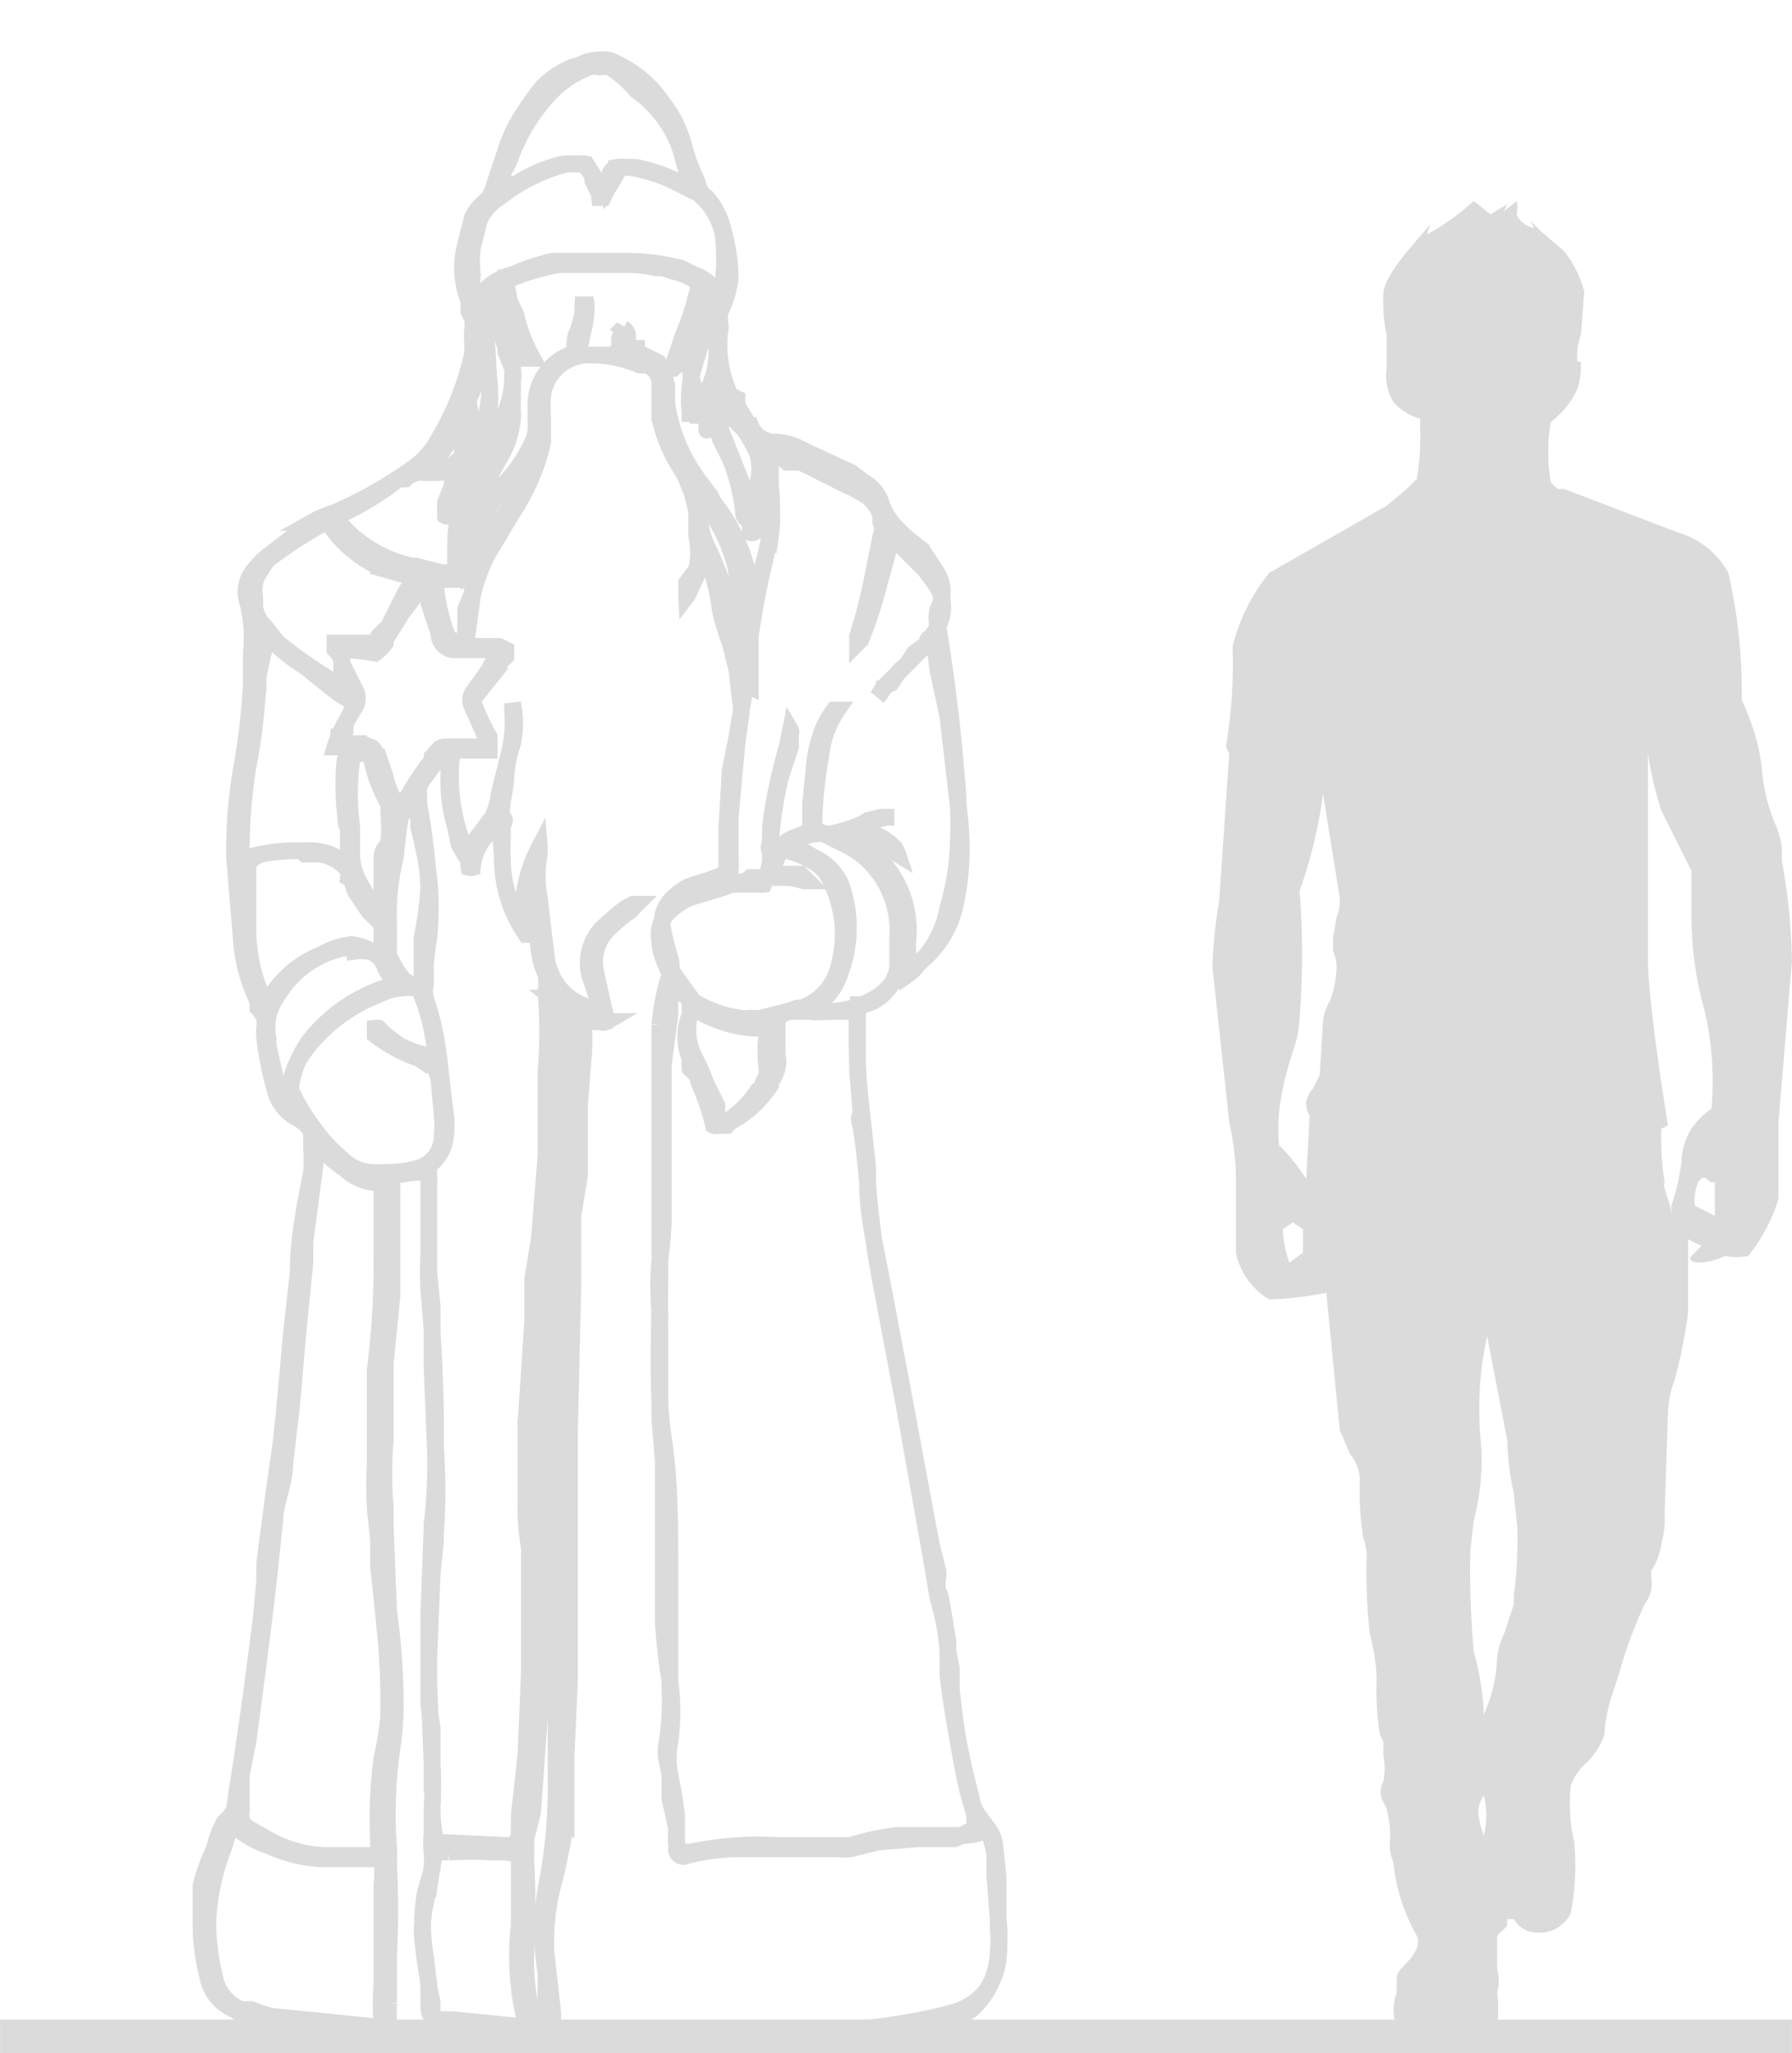 <svg data-name="Слой 1" xmlns="http://www.w3.org/2000/svg" width="71.4" height="81.8" viewBox="0 0 53.5 61.3"><path d="M0 60.8h53.5" fill="none" stroke="#dbdbdb"/><path d="M44 6a7 7 0 01-1.4 1l.1-.3c-.4.5-1.4 1.5-1.4 2.1a4.9 4.9 0 00.1 1.2v1a1.5 1.5 0 00.2 1 1.6 1.6 0 00.8.5v.3a7.6 7.6 0 01-.1 1.5l-.3.3-.6.5-3.5 2a5.6 5.6 0 00-1.1 2.2 15 15 0 01-.2 3l.1.2-.3 4.4a13.4 13.4 0 00-.2 2l.5 4.6a8.5 8.5 0 01.2 1.6v2.3a2.1 2.1 0 001 1.4 10.8 10.8 0 001.7-.2l.4 4.1.3.7a1.3 1.3 0 01.3.8 8.8 8.8 0 00.1 1.7 1.7 1.7 0 01.1.7 16.1 16.1 0 00.1 2.2 5.8 5.8 0 01.2 1.3 8.8 8.8 0 00.1 1.7l.1.2v.4a2 2 0 010 .8.6.6 0 000 .6l.1.2a3.4 3.4 0 01.1 1 1.2 1.2 0 00.1.6 5.6 5.6 0 00.7 2.2c.1.2 0 .5-.3.8s-.3.4-.3.5v.4a1.4 1.4 0 000 1 4 4 0 002 .4 1.3 1.3 0 001-.4 4 4 0 000-1 1.3 1.3 0 000-.7v-1l.3-.3v-.2h.2a.8.8 0 00.7.4 1 1 0 001-.6A7.4 7.4 0 0047 55a5.1 5.1 0 01-.1-1.7 1.8 1.8 0 01.5-.7 2.2 2.2 0 00.5-.8 4.6 4.6 0 01.2-1.1l.2-.6a14.5 14.5 0 01.8-2.2 1 1 0 00.2-.8v-.2a1.9 1.9 0 00.3-.8 2.7 2.7 0 00.1-.9l.1-3a3 3 0 01.2-1 15.4 15.4 0 00.4-2V37l.4.2-.3.3c-.1.1 0 .2.3.2a2 2 0 00.7-.2 1.8 1.8 0 00.7 0 5.3 5.3 0 00.9-1.7v-2.3l.4-4.8a17.9 17.9 0 00-.3-3v-.4a2.4 2.4 0 00-.2-.7 5.3 5.3 0 01-.4-1.7 6.6 6.6 0 00-.6-2 15.6 15.6 0 00-.4-3.8 2.5 2.5 0 00-1.5-1.2l-3.4-1.3h-.2l-.2-.2a5.4 5.4 0 010-1.8 2.6 2.6 0 00.8-1 2.4 2.4 0 00.1-.8h-.1a1.7 1.7 0 01.1-.8l.1-1.3a3.3 3.3 0 00-.6-1.2l-.7-.6-.3-.3.1.2c-.2 0-.6-.3-.5-.5V6l-.4.3.1-.2-.5.3zm5.9 30a6.5 6.5 0 00.3-1.3 2 2 0 01.3-1 2.4 2.4 0 01.6-.6 9.4 9.4 0 00-.2-2.9 10.5 10.5 0 01-.4-3V26l-.9-1.8a11.3 11.3 0 01-.4-1.7v6.1c0 1.1.4 3.8.6 5l-.2.1a8.6 8.6 0 00.1 1.6c-.1.1.2.6.2 1zm-11.7-1.8a6.3 6.3 0 01.8 1l.1-1.9a.6.6 0 01-.1-.4.8.8 0 01.2-.4l.2-.4.1-1.6a1.4 1.4 0 01.2-.6 3.2 3.2 0 00.2-.9 1.2 1.2 0 00-.1-.6V28l.1-.6a1.3 1.3 0 00.1-.6l-.5-3.1a13.8 13.8 0 01-.7 2.9 24.1 24.1 0 010 3.8 3.5 3.5 0 01-.2 1 9 9 0 00-.4 1.7 5.3 5.3 0 000 1.2zm13 1.1v1l-.6-.3a1.5 1.5 0 01.1-.7c.2-.3.3 0 .4 0zm-12.7 2.4l.4-.3v-.7l-.3-.2-.3.2a3.1 3.1 0 00.2 1zm6.2 11.8a4.7 4.7 0 01-.4 1.7 7.7 7.7 0 00-.2-1.5l-.1-.4a27.2 27.2 0 01-.1-3l.1-.9a7 7 0 00.2-2.5 10 10 0 01.2-3L45 43a8.5 8.5 0 00.2 1.6l.1 1a12 12 0 01-.1 2v.3l-.3.9a2 2 0 00-.2.7zm-.4 4.1a2.4 2.4 0 010 1.2c-.3-.8-.1-1 0-1.2z" fill="#dbdbdb" fill-rule="evenodd"/><path d="M18.8 61c-.5 0-1 0-1.7-.2a7.7 7.7 0 00-.8 0h-1.5 0H13a1 1 0 00-.5.1.8.8 0 01-.4.1 2.1 2.1 0 01-.5 0 .3.3 0 01-.2-.1h0a28.8 28.8 0 01-3.7-.5A3.3 3.3 0 017 60a1.3 1.3 0 01-.8-1 6.1 6.1 0 01-.2-1.7v-1a5.3 5.3 0 01.4-1.1 2.8 2.8 0 01.3-.8A1 1 0 007 54l.1-.7.1-.6.3-2.1.3-2.3.1-1.1v-.5l.1-.8.2-1.5.2-1.4.1-1v0l.2-2.2.2-1.8c0-1 .2-2 .4-3a4.2 4.2 0 000-.7V34s0 0 0 0a1 1 0 010-.2 1 1 0 00-.4-.4h0a1.3 1.3 0 01-.7-.9 9.6 9.6 0 01-.3-1.5 1.8 1.8 0 010-.3 1.3 1.3 0 000-.3 1 1 0 00-.2-.3 1.6 1.6 0 010-.2 5 5 0 01-.5-1.9L7 25.6a14.3 14.3 0 01.2-2.6 21.8 21.8 0 00.3-2.5v-1a4.4 4.4 0 00-.1-1.5 1 1 0 01.2-1 2.3 2.3 0 01.4-.4l1.3-1a3.5 3.5 0 01.7-.3 13 13 0 002.3-1.3 2.5 2.5 0 00.8-.9 8.6 8.6 0 001-2.5 3.3 3.3 0 000-.5v-.2a1 1 0 000-.4l-.1-.2V9a2.7 2.7 0 01-.1-1.7l.2-.8a1.5 1.5 0 01.4-.5.7.7 0 00.2-.3l.2-.6.2-.6a4.2 4.2 0 01.4-.9h0a8.3 8.3 0 01.7-1 2.6 2.6 0 01.9-.6h0a1.4 1.4 0 00.3-.1.9.9 0 01.4-.1 1 1 0 01.4 0 3.5 3.5 0 011.6 1.3 3.5 3.5 0 01.6 1.2 5.7 5.7 0 00.4 1.1l.1.3a.7.7 0 00.2.2 2.3 2.3 0 01.5 1 5.7 5.7 0 01.2 1.4 3 3 0 01-.3 1 1.1 1.1 0 000 .4.3.3 0 010 .1 3.5 3.5 0 00.3 2l.2.1v.2l.3.5.1.1a.8.8 0 00.8.5 1.8 1.8 0 01.7.2l.2.1 1.3.6.4.3h0a1.1 1.1 0 01.5.6 1.9 1.9 0 00.5.8l.2.2.5.4a6 6 0 01.4.6 1.1 1.1 0 01.1 1.2 1.1 1.1 0 000 .5 52.5 52.5 0 01.6 5.1 14.7 14.7 0 010 1.6 7.7 7.7 0 01-.3 1.7 3.1 3.1 0 01-.8 1.6 1 1 0 00-.2 0 3.8 3.8 0 01-.6.6.9.9 0 00-.1.1 1.9 1.9 0 01-.9.6h0-.1v0h0a.6.6 0 000 .2 18.6 18.6 0 00.1 2.8l.2 1.8v.5c0 .9.2 1.8.4 2.8l.7 3.7.8 4.3.2.8v0a.8.8 0 010 .2.9.9 0 000 .4 1 1 0 01.1.3l.2 1.2v1a26.4 26.4 0 00.7 3.7 1.2 1.2 0 00.2.5 2.4 2.4 0 01.5 1.2v.6l.1 1.3a4.1 4.1 0 010 1A2.4 2.4 0 0129 60a1.7 1.7 0 01-.7.3 11.4 11.4 0 01-1.8.4 21.8 21.8 0 01-3.1.2H23l-3.5.1h-.8zm-1.4-30.8v.2a6 6 0 010 1.3l-.1 1.3v2.1l-.2 1.2v2.1l-.1 4.4v7.4l-.1 2.2v1.9a15.8 15.8 0 01-.4 2 6.8 6.8 0 00-.2 2l.2 1.8v.3a1.6 1.6 0 000 .2.3.3 0 010 .1v0h7.3a21 21 0 003.2-.3 12.2 12.2 0 001.4-.3 1.9 1.9 0 001-.6 2.1 2.1 0 00.4-1 4 4 0 000-.9v-1.5l-.1-1a1 1 0 00-.2-.5h0a1.4 1.4 0 01-.8.2h-1.9a7.2 7.2 0 00-1.4.3h-2.2a9.9 9.9 0 00-2.6.2h-.1s-.2 0-.3-.2a3 3 0 010-.5v-.4l-.1-.7-.2-1a1.5 1.5 0 010-.4 7.9 7.9 0 00.1-1.7 1.8 1.8 0 010-.2v-3.3c0-1.3 0-2.7-.2-4s-.1-3-.1-4.8v-.3a.3.3 0 000 0v-7.2a6.8 6.8 0 01.3-1.5.8.8 0 000-.5 7.2 7.2 0 01-.2-.8 1 1 0 01.3-1 2.2 2.2 0 01.4-.3 4.8 4.8 0 01.6-.2 4.1 4.1 0 00.7-.3h0v0a.5.5 0 010 0 2.5 2.5 0 000-.4v-1.2l.2-2.2.1-.7a1.6 1.6 0 000-.6L22 20l-.2-.8a8 8 0 01-.3-1 6.2 6.2 0 00-.3-1.3l-.1-.4a.4.4 0 00-.1 0h0v-.2.1h0v.2a5.4 5.4 0 01-.4 1h0a.6.6 0 01-.1.2h0a1.1 1.1 0 010-.1v-.3l.3-.4a2.4 2.4 0 000-1v-.7a5.7 5.7 0 00-.5-1.5.6.6 0 010-.2h0a2.7 2.7 0 010 .3 6.1 6.1 0 01.6 1.7 2.3 2.3 0 00.2.7 10.6 10.6 0 01.7 1.9v.3l.1.4.3 1.1v.3a.4.4 0 000 0 .1.1 0 010 .1l.2.1v-1.7a3.3 3.3 0 000-.8H22a.5.5 0 010 0v.2a2.8 2.8 0 000 .3 1.5 1.5 0 000 .2 2.4 2.4 0 01-.1.3h0s0 0 0 0v-.3l.1-1.5a1.7 1.7 0 00-.1-.5 5.3 5.3 0 00-.8-1.6L21 15l-.3-.5a4.8 4.8 0 01-1-2v-.7 0-.4a.6.6 0 00-.4-.5h0-.2a3.8 3.8 0 00-1.3-.3h-.1a1.4 1.4 0 00-1.5 1.2 5.5 5.5 0 000 .7 2.8 2.8 0 010 .3.3.3 0 000 .1v.3a5.7 5.7 0 01-.2.7 6.8 6.8 0 01-.7 1.4l-.6 1v0a4.8 4.8 0 00-.6 1.5l-.2 1.5h1l.2.1v.2l-.2.2v.1l-.8 1v0a6.8 6.8 0 00.5 1.1v.1a1.3 1.3 0 010 .2v.1a.1.1 0 010 0h-1.1v0a5.7 5.7 0 00.4 3h0a.1.1 0 00.1 0l.1-.2.6-.8a2 2 0 00.2-.7l.3-1.2a3.8 3.8 0 00.1-1.3.1.1 0 010 0V21h0s0 0 0 0h0v0a2.8 2.8 0 010 1.2 4 4 0 00-.2 1 3.8 3.8 0 01-.1.7 7.8 7.8 0 000 1.7 3.6 3.6 0 00.4 1.7v0a.1.1 0 00.2 0h0v0a.3.3 0 000 0 4.4 4.4 0 01.5-2 .2.2 0 010 0h0a1.3 1.3 0 010 .2 3.5 3.5 0 000 1.3l.2 1.7a1.9 1.9 0 00.4 1 1.7 1.7 0 001 .6h0a.1.1 0 00.2 0h0V30l-.3-.9a1.5 1.5 0 01.5-1.5 7.8 7.8 0 01.6-.5l.2-.1h.1v0h0l-.2.2a6 6 0 00-.6.5 1.4 1.4 0 00-.4 1.4l.2.9.1.4c.1.2 0 0 0 .1v0a.2.2 0 01-.2 0 .7.7 0 01-.2 0 .8.8 0 00-.2 0zm-5 4.8l-.7.1h0v0a.7.7 0 000 .3v3.3l-.2 2V43a11.8 11.8 0 000 2v.6l.1 2.5a20.6 20.6 0 01.2 2.9 9.9 9.9 0 01-.1 1.2 14 14 0 00-.1 3 .7.7 0 010 .2v0a.2.2 0 010 .1v.2a26.4 26.4 0 010 2.7v1.4a5 5 0 000 .6.8.8 0 000 .1l.3.3a2.5 2.5 0 00.3 0h0a1.3 1.3 0 00.4 0 .3.3 0 00.3-.4v-.6l-.1-.5-.1-.9a5.3 5.3 0 010-1.9l.2-.7v-.2a.6.6 0 000-.2 3.2 3.2 0 010-.7v-.8a2.1 2.1 0 000-.5v-1.8l-.1-.7v-2.7l.1-2.7a14.7 14.7 0 00.1-2.1l-.1-2.5V39l-.1-1v-2.7a1.1 1.1 0 000-.2h0V35zm4.3-5.2h0v3.5l-.1 2.9-.2 1.8v1.4l-.2 1.7v2.3a22.5 22.5 0 000 2.6v3.5l-.1 1.8-.2 2.8-.2.8v.4a2.4 2.4 0 000 .3 25.8 25.8 0 010 2.6 6.8 6.8 0 00.2 2 1.7 1.7 0 00.1.4.3.3 0 00.3.2h0a.4.4 0 000-.3.2.2 0 000 0v-1.6a7.4 7.4 0 010-2.5 15.4 15.4 0 00.3-3.3V38.8l.2-3 .2-4.6a5.1 5.1 0 000-1v0l-.5-.4zm-3.3 25.5a2.4 2.4 0 00-.4 0h0v0h0l-.1.4-.1.7a5 5 0 00-.2 1.3 14 14 0 00.2 1.5v.6c0 .2 0 .4.2.5a.1.1 0 000 0h0v0h.5l2 .2h.2v-.1a6.3 6.3 0 01-.2-1.1 8 8 0 010-1.8v-2a1 1 0 000 0v-.1 0h0a1.4 1.4 0 00-.6-.1h-.2a9 9 0 00-1.3 0zM7 54.4a2 2 0 00-.3.7 6.9 6.9 0 00-.5 2.3 7 7 0 00.2 1.6 1.3 1.3 0 00.8 1h.3a4 4 0 00.6.2l2 .2 1 .1h.1a.4.4 0 00.2 0h0v-.1a8 8 0 010-1.2v-2.9a3.5 3.5 0 000-.8v0H9.6a4.3 4.3 0 01-1.6-.4 2.6 2.6 0 01-.9-.5v-.1l-.1-.1zm13-24.9a.2.2 0 010 0 .6.6 0 000 .2v.6l-.2 1.5V36a9.6 9.6 0 01-.1 1.6 8.7 8.7 0 000 1.6 1.3 1.3 0 010 .2 1 1 0 000 .2v2.8l.1 1.2v4.8a17.8 17.8 0 00.2 1.8 6.7 6.7 0 010 1.8 2.5 2.5 0 000 1 .3.3 0 010 .1v.6l.2.9v.6a.2.2 0 00.3.2h0a6.9 6.9 0 011.8-.2H25a1.8 1.8 0 00.4 0l.8-.2 1.2-.1h1.1a2.6 2.6 0 00.4-.2.7.7 0 00.2 0h0v-.5l-.2-.7a25 25 0 01-.5-3.1v-.6l-.1-.5a7.2 7.2 0 00-.3-1.6l-.2-1.2L27 42l-.7-3.7a26.8 26.8 0 01-.4-3l-.1-1-.1-.7c-.1-.2 0-.3 0-.4l-.1-1.3v-1.6a.3.3 0 010 0v-.1h-.8 0-.3 0a.8.8 0 01-.3 0l-.1-.1h0-.3a2 2 0 00-.6.3h0v1.1a.8.8 0 010 .4 1 1 0 01-.2.4 1 1 0 000 .1 3.3 3.3 0 01-1.2 1.1l-.1.1h-.1l-.2-.1V33l-.3-.6-.2-.5-.2-.4a1.8 1.8 0 010-1.5 1 1 0 000-.1.4.4 0 000 0h0l-.5-.7zM9.4 34.3v.2a2.7 2.7 0 010 .3l-.3 2.3v.6l-.2 2-.2 2.3-.2 1.7c0 .6-.3 1.2-.3 1.7L8 47.3a266.8 266.8 0 01-.6 4.7l-.2 1v.8a2.4 2.4 0 010 .3.5.5 0 00.1.4 2.8 2.8 0 00.5.3 3.7 3.7 0 001.9.6h1.6s0 0 0 0a.1.1 0 000-.1V55a14.1 14.1 0 01.1-2.5 10.4 10.4 0 00.2-1.2 22 22 0 00-.1-2.6l-.1-1-.1-.9V46l-.1-1a11.2 11.2 0 010-1.3v-2.8a25.2 25.2 0 00.2-3.6v-2a.2.2 0 000 0h0v0h0-.3a1.5 1.5 0 01-.8-.4 3.3 3.3 0 01-.4-.3v-.1l-.2-.1-.2-.3zm3.9-11.8h-.1l-.1.1-.2.3-.3.4a.7.7 0 00-.1.5v.9a12 12 0 01.3 1.5 9 9 0 010 1.8 8 8 0 00-.1.8v.6a.9.9 0 000 .4 8.8 8.8 0 01.4 1.8l.2 1.7a2.2 2.2 0 010 .6 1.2 1.2 0 01-.5.9h0v2.7a9 9 0 000 1 52.6 52.6 0 01.2 3.7v1a18.8 18.8 0 010 2.6v.2l-.1 1-.1 2.5v.8l.1 2.4a9.5 9.5 0 010 1.2A5.8 5.8 0 0013 55v0h0a.1.1 0 000 0l2.1.1h.2a.6.6 0 00.2-.3 2.7 2.7 0 010-.3v-.3l.2-1.8.1-2.4v-3.6a.7.7 0 000-.2 6.9 6.9 0 01-.1-1.3v-2.4l.2-3v-1.3l.2-1.2.2-2.5V32a15 15 0 000-2.4 1.5 1.5 0 000-.5 2.2 2.2 0 01-.2-.7l-.2-1.4.1-.1v-.2a.3.3 0 010 0h-.1a5.4 5.4 0 00-.1.6v0a1 1 0 000 .3 1.2 1.2 0 010 .3h-.1a4 4 0 01-.7-2.1 7.1 7.1 0 010-.8v-.4h0a.1.1 0 00-.1-.2h0l-.5.7a1.6 1.6 0 00-.3.8.2.2 0 01-.1 0s0 0 0 0h0a.5.5 0 010-.2 5.2 5.2 0 01-.3-.5l-.1-.5a4.8 4.8 0 01-.2-1.6v-.5a2.4 2.4 0 010-.3v0zm-1.3 7a1.7 1.7 0 00-.7.2A5 5 0 009 31.5a2.4 2.4 0 00-.3.7.5.5 0 000 .4 6 6 0 00.6 1 5 5 0 00.9 1 1.4 1.4 0 00.8.4 3.7 3.7 0 00.6 0h0a3.1 3.1 0 00.8-.1 1 1 0 00.8-1 3.1 3.1 0 000-.6l-.1-1.1-.1-.3a.3.3 0 000 0v-.1h0-.2l-.3-.2a4.5 4.5 0 01-1.3-.7s0 0 0 0v-.2h0a.5.5 0 01.1 0h0l.2.2.4.3a3.3 3.3 0 00.8.3h.3v0a6 6 0 00-.5-2v0h0a1.9 1.9 0 00-.5 0zm8.6.6h0v.2a1.7 1.7 0 000 1.3 2 2 0 000 .3l.2.2.1.3a6.8 6.8 0 01.4 1.2.1.1 0 00.1 0h.1a3.1 3.1 0 001.1-1h.1a1.5 1.5 0 01.1-.3.6.6 0 00.1-.4 3.5 3.5 0 010-1 .8.8 0 000-.1.2.2 0 000-.1v0h-.4a3.9 3.9 0 01-1.8-.6h0zm-10-1.8a1.2 1.2 0 00-.3 0 3 3 0 00-2 1.4A1.6 1.6 0 008 31v.2l.2.9a2.3 2.3 0 000 .4 1 1 0 00.5.5l.2.1-.1-.2a1.2 1.2 0 010-.1 2 2 0 00-.1-.2.5.5 0 010-.3 3.1 3.1 0 01.6-1.3 4.8 4.8 0 012.5-1.6.1.1 0 000 0v0h0v-.2h-.1a1.8 1.8 0 01-.2-.3.7.7 0 00-.5-.5 1.6 1.6 0 00-.4 0zm11.7-2a2.4 2.4 0 00-.7.2l-1 .3a2 2 0 00-.6.4.9.9 0 00-.3.9c0 .4.2.7.3 1a1.6 1.6 0 00.7.8 3.7 3.7 0 001.4.5 1.3 1.3 0 00.3 0 1.5 1.5 0 00.3 0l.4-.1.8-.2A1.7 1.7 0 0025 29a3.6 3.6 0 00-.2-2.7 1.2 1.2 0 00-.4-.5 2.9 2.9 0 00-.9-.4h0a.3.3 0 00-.3.2 1.1 1.1 0 00-.1.5v0h.8l.2.2h0v0h0-.1a1.8 1.8 0 00-.6-.1h-1zm2-1.5a.9.9 0 00-.7.5h.2l.5.3a1.6 1.6 0 01.8.8 3.8 3.8 0 010 2.6 1.9 1.9 0 01-.7 1h0l-.2.2v0h.2a1.3 1.3 0 00.3 0h.1a4 4 0 001-.2 1.4 1.4 0 001-1.1V28a2.9 2.9 0 00-1.1-2.5h0l-.3-.2-.8-.4a.7.7 0 00-.3 0zM9 25.4a6.2 6.2 0 00-1.2.1.8.8 0 00-.4.3h0v1.9a5 5 0 00.4 2 1.6 1.6 0 00.1.1v.1H8a3.1 3.1 0 011.6-1.4 2.3 2.3 0 01.9-.3 1.8 1.8 0 01.6.2h.3v-.7a.4.4 0 00-.1-.2l-.3-.3-.4-.6-.1-.3-.1-.1h0a.8.8 0 000-.2 1.3 1.3 0 00-.9-.5h-.4zm3.4-1.5a.6.6 0 000 0 1.4 1.4 0 00-.2.3H12h0l-.1.5-.1.9a7.2 7.2 0 00-.2 2v.8a.8.8 0 000 .1 3 3 0 00.4.7.6.6 0 00.5.2h.1v-.1a.8.8 0 000-.2V28a11.3 11.3 0 00.2-1.5 19.1 19.1 0 00-.3-2.5.2.2 0 000 0h0v-.1zm13.5 1a1 1 0 00-.5 0h-.1l.2.2h0a3 3 0 011.6 3v.9a.1.1 0 000 0s0 0 0 0v.1h0a1.2 1.2 0 00.3-.3l.1-.1a3 3 0 001-1.6 7.8 7.8 0 00.2-1.8 10.4 10.4 0 00-.1-1.3l-.3-2.6L28 20l-.1-.8h0a.1.1 0 00-.2-.1h0v.1l-.4.3-.2.3-.1.1a1 1 0 00-.2.2l-.2.3-.2.1a.9.9 0 01-.2.3h0v0l.2-.3 1-1a3.3 3.3 0 00.6-.8 1.2 1.2 0 00-.1-1.3 5 5 0 00-.3-.4l-.7-.7-.2-.2a.3.3 0 00-.1 0h0v.1l-.1.3-.3 1.1a12.3 12.3 0 01-.5 1.5v0l-.1.1h0V19a14.4 14.4 0 00.4-1.5v0l.3-1.5a.5.5 0 000-.4 1.2 1.2 0 010-.2 1.2 1.2 0 00-.6-.7h0a3.6 3.6 0 00-.4-.2l-1.4-.7h-.4a1.2 1.2 0 00-.3-.2H23h0v0h0a.2.2 0 000 .1v.8a5.8 5.8 0 010 1.3 6 6 0 01-.2 1 29.4 29.4 0 00-.6 4L22 22l-.2 1-.1 1.7v1.7h.9a1 1 0 00.2 0h0v0a3.1 3.1 0 00.2-.7v-1a15 15 0 01.5-2.4l.1-.5h0s0 0 0 0h0a.1.1 0 010 .1v.4l-.3.9a12.2 12.2 0 00-.3 2v0a.1.1 0 00.2.2h0a1.3 1.3 0 011-.5h0V24l.1-1a4.1 4.1 0 01.3-1.3 3.5 3.5 0 01.3-.5h.1a3 3 0 00-.5 1.4 11.7 11.7 0 00-.2 2.1v0h0a.6.6 0 00.4.2.5.5 0 00.1 0l.4-.1.3-.1a4.3 4.3 0 011-.3h.2v0h0-.4l-.4.1h0a.2.2 0 00-.1.2v0h.1l.2.2a2 2 0 01.6.4.8.8 0 01.1.2h0s0 0 0 0h0a.3.3 0 01-.1-.1 2.4 2.4 0 00-1-.6 1 1 0 00-.1 0zm-15.2-2.6h-.2v0a.5.5 0 010 .1 1.6 1.6 0 010 .3 7.5 7.5 0 000 2v.9a1.8 1.8 0 00.2.7 4.3 4.3 0 00.3.5l.2.3h.2V27a2.8 2.8 0 010-.2v-1.1c0-.2 0-.3.2-.5h0a5.1 5.1 0 000-1 .8.8 0 000-.2 4.4 4.4 0 01-.5-1.3.3.3 0 000-.2h0v0h-.4zm-.4 3.4h.1v-.9l-.1-.6a7.5 7.5 0 010-1.5.1.1 0 010 0 .5.5 0 000-.4h0a.5.5 0 000 0H10a3.6 3.6 0 01.3-.7 4.4 4.4 0 00.3-.6h0l-.5-.3-1-.8A5.5 5.5 0 018 19h-.1 0v.3l-.2.9v.2h0a17.6 17.6 0 01-.3 2.5 16 16 0 00-.2 2.4v.2a.4.4 0 000 0v.1h.2a5.3 5.3 0 011.5-.2h.3a1.6 1.6 0 011 .3.1.1 0 000 0zm1-3.1l.2.6a2.4 2.4 0 00.4.9h0a.4.4 0 00.2-.2h0l.3-.5a8.5 8.5 0 01.5-.7v-.1c.2-.2.2-.3.4-.3h1.2V22l-.4-.9a.4.4 0 010-.4l.5-.7.1-.2.1-.2a1 1 0 000 0v-.2h0-1.3a.5.5 0 01-.4-.5l-.3-.9v-.4 0h-.2a.4.4 0 00-.3.3l-.3.4-.5.8v.1a1.4 1.4 0 01-.3.3 6.5 6.5 0 00-1-.1h0v.4l.4.8a.5.5 0 010 .5h0l-.3.5v.2l-.2.2a.5.5 0 000 .1.3.3 0 010 0v.1h.6a.5.5 0 01.3.1c.2 0 .2.2.2.3zm-1.5-7h0-.1A14.5 14.5 0 008 16.7a2.2 2.2 0 00-.2.3 1 1 0 00-.2.8v.1a.7.7 0 010 .2 1 1 0 00.3.6h0l.4.5a15.3 15.3 0 001.9 1.3h0a.2.2 0 00.1 0 .2.2 0 00.1 0h0v0a2.7 2.7 0 00-.2-.5v-.1c0-.2 0-.3-.2-.5v-.2s0 0 0 0h1.2l.1-.2.3-.3.4-.8c.2-.4.2-.4.5-.5l.1-.1h0l-.4-.1-.7-.2a3.4 3.4 0 01-1-.6 3.4 3.4 0 01-.7-.8h0zm3.2 1.8a5.4 5.4 0 00.4 1.7h0l.5.1v0a.4.4 0 010-.2 1 1 0 010-.2v-.6l.2-.5a1 1 0 000-.2v-.2h0-.5 0-.6zm5.6-7.6h0a.3.3 0 01.1.4v.2h.3v.1l.6.3a.5.5 0 01.2.3l.1.4a4.5 4.5 0 010 .5 5.1 5.1 0 001 2.4l.3.4.1.2a5.4 5.4 0 011 2v.3l.1.3h0a.1.1 0 00.2.2h0l.1-.5.3-1.3a4.4 4.4 0 000-1.2 2.6 2.6 0 000-.2 1.3 1.3 0 000-.2v0-.3.2a1 1 0 00-.1.3 4.5 4.5 0 01-.3 1.1l-.1.2s0 0 0 0a.1.1 0 01-.1 0h0v0-.6a5.1 5.1 0 00-.3-1l-.6-1.5v-.3a.7.7 0 00-.1-.1v-.1h0a1 1 0 00-.3.4v.1c0 .1 0 0 0 0h0a1 1 0 010 0v-.2a4.8 4.8 0 01-.2-.5 3.8 3.8 0 01-.3-1.1v-.3h0-.2l-.2.2h0l-.1.1h0v0a1.2 1.2 0 010-.1v0l.1-.3.2-.6a7 7 0 00.4-1.2v0a.5.5 0 000-.4v0h0a2 2 0 00-.7-.3l-.3-.1h-.2a4 4 0 00-.9-.1h-2a6.7 6.7 0 00-1.4.4h-.2 0v.4a6.4 6.4 0 00.3.7h0a4.7 4.7 0 00.5 1.3h0-.6v.3h0a.7.7 0 010 .2v.7a1.2 1.2 0 000 .2 1.5 1.5 0 000 .2 1 1 0 010 .2 2.8 2.8 0 01-.4 1.2l-.5.9a3.4 3.4 0 00-.3 1v0a.8.8 0 00-.1.4v.1h0a.8.8 0 00.2-.4h0a2.6 2.6 0 01.5-1 2.9 2.9 0 01.4-.3 4.6 4.6 0 00.8-1.2 1 1 0 00.1-.5V12a1.6 1.6 0 011-1.4h.2v0a1.2 1.2 0 010-.6 2.7 2.7 0 00.2-.7 1.5 1.5 0 010-.2h.1a.3.3 0 010 .1 2.8 2.8 0 01-.1.7l-.1.5a.2.2 0 00.1.2h.8a.4.4 0 00.3-.2h0v-.1a1.1 1.1 0 010-.2h0zm-5 4.2h-.1a1.8 1.8 0 01-.3.1 5.3 5.3 0 01-.7 0 .8.8 0 00-.4.2h-.2a8.9 8.9 0 01-1.6 1 .8.8 0 00-.2 0h0v.1a.4.4 0 000 .1 1.8 1.8 0 00.2.3 4 4 0 002 1.1h.1l.8.2h.1a.4.4 0 00.3-.1h0v-.7a4.3 4.3 0 01.6-2.2l.2-.3.2-.5h0a1.6 1.6 0 00.3-.3h-.1 0l-.1.2-.2.3-.2.2a9.1 9.1 0 00-.9 1.6 1 1 0 010 .1.1.1 0 01-.1 0 .2.2 0 010 0 .6.6 0 010-.1.1.1 0 000 0V15l.2-.5v0a1.9 1.9 0 000-.3V14zm2.2-.1h0-.1l-.3.3-.4.4a2.8 2.8 0 00-.6 1A10.6 10.6 0 0014 17a.2.2 0 000 .1v.1h0l.2-.1v0a5.4 5.4 0 01.4-1l.5-.8a7 7 0 00.6-1.1V14v0-.1zm5.7-2.4a.7.7 0 00-.2.2v.1a.5.5 0 000 .6l.2.7.3.6a6 6 0 01.4 1.6.2.2 0 00.1.2h0a.5.5 0 00.1-.2l.2-.8a1.6 1.6 0 000-1 5.2 5.2 0 00-.4-.7 1.4 1.4 0 01-.2-.2 3.6 3.6 0 01-.5-1v-.2zm-7-2.3a.7.7 0 000 .5v0l.1 1.8a3 3 0 01-.2 1.5.5.5 0 01-.2.2.4.4 0 010 0H14l-.2 1h.2l.3-.5.6-1a3 3 0 00.4-1.3 1.2 1.2 0 000-.4l-.2-.5v-.1l-.3-1.1a.2.2 0 000 0h0V9zm-.8 3.4a3.8 3.8 0 01-1 1.4h-.1.4a1.1 1.1 0 00.3 0 1.5 1.5 0 00.3-.2.3.3 0 00.2-.3 5.1 5.1 0 000-.9h0a.1.1 0 000-.1h0zm9 1.2h.2v0l-.1-.3h-.1zm-8.4-2.6l-.3.7a.4.4 0 000 .2l.1.6.1.3.1-.1a2.4 2.4 0 00.3-1 2.3 2.3 0 00-.1-1h-.1zm6.9-2l-.2.6v.2l-.3 1a3.5 3.5 0 00-.1 1.3.5.5 0 000 .1v.2h0v-.2h.1l.1-.2a3.8 3.8 0 00.3-.5 2.5 2.5 0 00.3-1.3 1.9 1.9 0 010-.4 2.3 2.3 0 000-.6v-.2s0-.2-.2-.2h0zM15 8.6a.3.3 0 00-.2.4v0a8.6 8.6 0 00.4 1.3v.1c0 .3.3.3.5.3h.1l-.1-.3-.2-.5-.3-.6h0a1.5 1.5 0 010-.3 2.3 2.3 0 00-.1-.5h0zm6 0a2.8 2.8 0 00-.1.2 2 2 0 01-.1.3l-.2.5a2.3 2.3 0 000 .2l-.1.3a2.5 2.5 0 00-.2.4v.2l.1-.1.1-.1a.5.5 0 00.3-.3 3.6 3.6 0 00.1-.4l.2-.6a1.7 1.7 0 000-.4.5.5 0 000-.2.1.1 0 000 0 .2.2 0 00-.1 0h0zm-3.7-3.7h-.4 0a5.5 5.5 0 00-2 1 1.5 1.5 0 00-.6.7l-.2.8a3.2 3.2 0 000 .8 2 2 0 00.1.9h.1a.4.4 0 010 0 .4.4 0 000-.2 1.6 1.6 0 011-.7 6.3 6.3 0 011.2-.4h2a6.7 6.7 0 011.8.2 3.6 3.6 0 01.4.2h0a1.1 1.1 0 01.7.6.5.5 0 000 .1.4.4 0 010 .1v.1h0a2 2 0 00.2-.8 6.3 6.3 0 000-1.2 2.1 2.1 0 00-1-1.5h0l-.2-.1A5.3 5.3 0 0019 5a1.9 1.9 0 00-.3 0 .8.8 0 00-.3 0h0v.2l-.3.5-.1.2h-.1a.4.4 0 010-.1l-.1-.2-.1-.2v-.1a1 1 0 00-.3-.4h0-.2zm.7.8h0l.2-.5h0c.1-.2.2-.2.4-.2h.2a4.8 4.8 0 011.5.5l.2.1.2.1v-.2h0l-.2-.4-.2-.7A3.6 3.6 0 0019 2.7a3.5 3.5 0 00-.8-.7 1 1 0 00-.3 0 .6.6 0 00-.3 0 3.2 3.2 0 00-1.2.8 5.7 5.7 0 00-1.2 2l-.2.4v.2a.3.3 0 000 .1.1.1 0 010 0v.2h0a1.2 1.2 0 00.3-.2h.1a4.3 4.3 0 011.4-.6 1.4 1.4 0 01.4 0 .7.7 0 01.3 0z" stroke-width=".5" fill="none" stroke="#dbdbdb"/></svg>